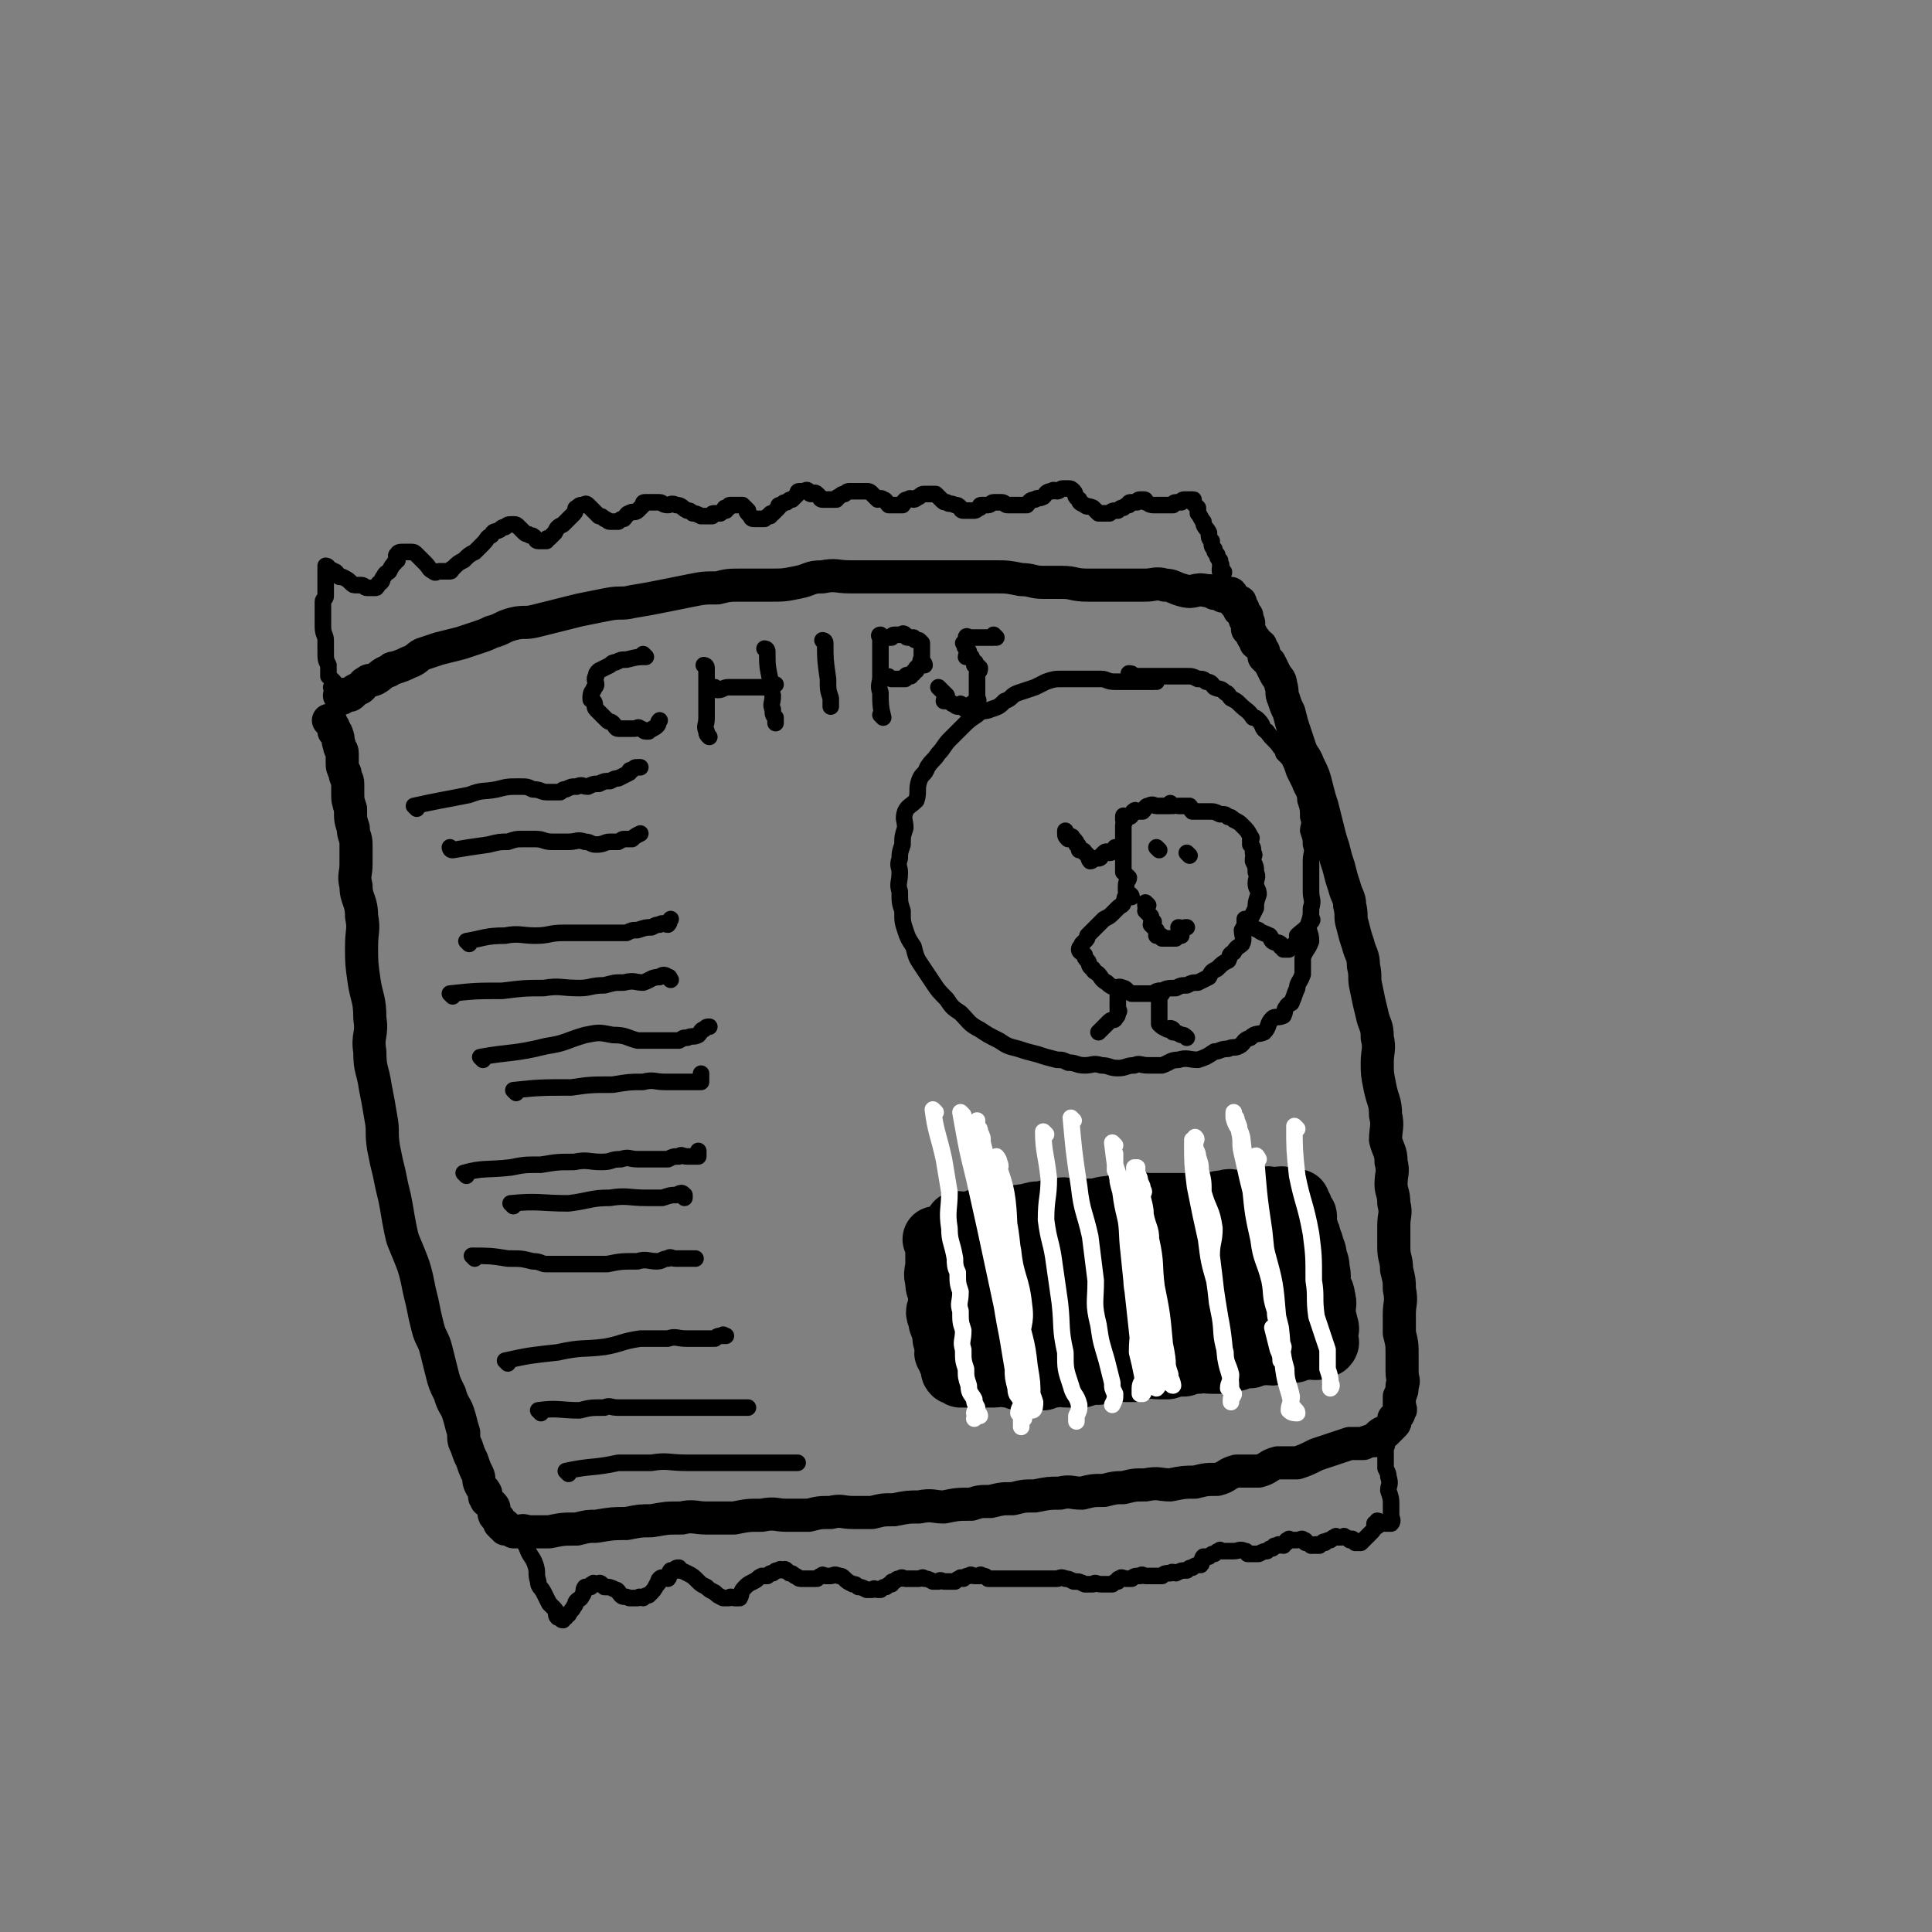 <svg viewBox='0 0 700 700' version='1.1' xmlns='http://www.w3.org/2000/svg' xmlns:xlink='http://www.w3.org/1999/xlink'><rect x="0" y="0" width="700" height="700" fill="#808080" stroke="none"/><g fill='none' stroke='rgb(0,0,0)' stroke-width='12' stroke-linecap='round' stroke-linejoin='round'><path d='M120,262c0,0 -1,-1 -1,-1 0,0 1,0 1,1 0,1 1,1 1,2 0,0 0,0 0,1 0,0 1,0 1,1 1,2 0,2 1,4 0,2 1,1 1,3 0,1 0,1 0,3 0,2 0,2 1,4 0,2 1,2 1,4 0,1 0,2 0,3 0,3 0,3 1,6 0,4 0,4 1,7 0,3 1,3 1,6 0,4 0,4 0,7 0,4 -1,4 0,8 0,5 2,5 2,11 1,5 0,5 0,11 0,6 0,6 1,13 1,6 2,6 2,13 1,6 -1,6 0,12 0,7 1,6 2,13 1,5 1,5 2,11 1,5 0,5 1,11 1,5 1,5 2,9 1,5 1,5 2,9 1,5 1,6 2,11 1,5 1,4 3,9 2,5 2,5 3,9 1,5 1,5 2,9 1,5 1,5 2,9 1,4 2,4 3,8 1,4 1,4 2,8 1,4 1,4 3,8 1,4 2,4 3,7 1,3 1,4 2,7 0,3 0,3 1,5 1,3 1,3 2,5 1,3 1,3 2,5 1,2 0,2 1,4 1,2 1,1 2,3 0,1 -1,1 0,2 0,1 1,1 2,2 1,1 1,1 1,2 0,0 0,0 0,1 0,1 0,1 1,2 0,0 1,0 1,1 0,0 0,0 0,1 0,0 0,0 1,1 0,0 1,-1 1,0 0,0 -1,0 0,1 0,0 0,-1 1,0 1,0 1,0 2,1 1,0 1,0 2,0 2,-1 2,0 4,0 4,0 4,0 7,0 5,-1 5,-1 10,-1 4,-1 4,-1 7,-1 6,-1 6,-1 11,-1 5,-1 5,-1 9,-1 6,-1 5,-1 11,-1 4,-1 5,0 9,0 5,0 5,0 10,0 5,-1 5,-1 10,-1 5,-1 5,0 9,0 4,0 4,0 8,0 4,-1 4,-1 8,-1 4,-1 4,0 8,0 4,0 4,0 7,0 4,-1 4,-1 8,-1 5,-1 5,-1 9,-1 5,-1 5,0 9,0 5,-1 5,-1 10,-1 3,-1 3,-1 7,-1 4,-1 4,-1 8,-1 4,-1 4,-1 8,-1 5,-1 5,-1 9,-1 4,-1 4,0 8,0 4,-1 4,-1 8,-1 4,-1 4,-1 7,-1 4,-1 4,-1 8,-1 5,-1 5,0 9,0 5,-1 5,-1 9,-1 4,-1 4,-1 8,-1 4,-1 3,-2 7,-3 4,0 4,0 8,0 4,-1 3,-2 7,-3 3,0 3,0 7,0 3,-1 3,-1 7,-3 3,-1 3,-1 6,-2 3,-1 3,-1 6,-2 2,0 2,0 5,0 2,-1 2,-1 4,-1 1,-1 1,-2 3,-3 0,0 1,0 1,0 1,-1 1,-1 1,-1 1,-1 1,-1 1,-1 1,-1 1,-1 1,-1 1,-1 0,-1 0,-2 1,-1 2,-1 2,-3 1,0 0,-1 0,-2 0,-1 0,-1 0,-3 1,-2 1,-2 1,-4 1,-2 0,-2 0,-5 0,-3 0,-3 0,-6 0,-4 0,-4 -1,-8 0,-3 0,-3 0,-7 0,-4 1,-4 0,-9 0,-3 0,-3 -1,-7 0,-4 -1,-4 -1,-8 0,-4 0,-4 0,-8 0,-4 1,-4 0,-8 0,-4 -1,-4 -1,-7 0,-4 1,-4 0,-8 0,-4 -1,-4 -2,-8 0,-4 1,-5 0,-9 0,-5 -1,-5 -2,-10 -1,-5 -1,-5 -1,-9 0,-4 1,-5 0,-9 0,-5 -1,-4 -2,-9 -1,-4 -1,-4 -2,-9 -1,-4 0,-4 -1,-8 0,-4 -1,-4 -2,-8 -1,-3 -1,-3 -2,-7 -1,-3 0,-3 -1,-7 0,-3 -1,-3 -2,-7 -1,-3 -1,-3 -2,-7 -1,-3 -1,-3 -2,-7 -1,-3 -1,-3 -2,-7 -1,-4 -1,-4 -2,-8 -1,-3 -1,-3 -2,-7 -1,-4 -1,-4 -3,-8 -1,-3 -2,-3 -3,-6 -1,-3 -1,-3 -2,-6 -1,-3 -1,-3 -2,-7 -1,-2 -1,-2 -2,-5 -1,-2 0,-2 -1,-5 0,-2 -1,-2 -2,-4 -1,-2 -1,-2 -2,-4 -1,-1 -1,-1 -2,-2 0,-2 0,-2 -1,-3 0,-2 -1,-1 -2,-2 0,-1 0,-1 -1,-2 -1,-2 -1,-2 -2,-3 0,-1 0,-1 0,-2 0,0 1,0 0,-1 0,0 -1,0 -1,-1 0,0 0,0 0,0 1,-1 1,-1 0,-1 0,-1 0,-1 -1,-1 0,-1 1,-1 0,-2 0,0 -1,1 -1,1 0,0 0,-1 0,-2 0,0 1,-1 0,-1 0,0 -1,1 -1,1 -1,0 0,-1 -1,-1 0,-1 1,-1 0,-1 0,-1 -1,0 -1,0 0,-1 1,-1 0,-2 0,0 0,1 -1,1 -1,0 -1,0 -2,0 -1,-1 -1,-1 -3,-1 -1,-1 -1,-1 -3,-1 -4,-1 -4,1 -8,0 -4,-1 -4,-2 -7,-2 -3,-1 -4,0 -7,0 -3,0 -3,0 -6,0 -3,0 -3,0 -7,0 -4,0 -4,0 -8,0 -5,0 -5,-1 -9,-1 -4,0 -4,0 -7,0 -4,0 -4,-1 -8,-1 -5,-1 -5,-1 -9,-1 -4,0 -4,0 -8,0 -4,0 -4,0 -8,0 -5,0 -5,0 -9,0 -5,0 -5,0 -9,0 -5,0 -5,0 -10,0 -5,0 -5,0 -9,0 -5,0 -5,-1 -10,0 -5,0 -4,1 -9,2 -5,1 -5,1 -10,1 -5,0 -5,0 -10,0 -5,0 -5,0 -9,1 -5,0 -5,0 -10,1 -5,1 -5,1 -10,2 -5,1 -5,1 -11,2 -4,1 -4,0 -9,1 -5,1 -5,1 -10,2 -4,1 -4,1 -8,2 -4,1 -4,1 -8,2 -4,1 -4,0 -8,1 -4,1 -4,2 -8,3 -2,1 -2,1 -5,2 -3,1 -3,1 -6,2 -4,1 -4,1 -8,2 -3,1 -3,1 -6,2 -2,1 -2,2 -5,3 -2,1 -2,1 -5,2 -1,0 -1,0 -2,1 -3,1 -3,2 -5,3 -2,1 -2,0 -3,1 -2,1 -1,1 -2,2 -1,1 -1,0 -2,1 -1,0 -1,1 -1,1 -1,1 -1,1 -2,1 -1,0 -1,0 -1,0 -1,0 -1,-1 -1,0 0,0 0,1 0,1 0,0 -1,-1 -1,-1 '/></g>
<g fill='none' stroke='rgb(0,0,0)' stroke-width='6' stroke-linecap='round' stroke-linejoin='round'><path d='M121,250c0,0 -1,-1 -1,-1 0,0 1,1 1,1 0,0 0,-1 0,-1 0,-1 0,-1 0,-2 -1,-1 -1,-1 -2,-2 0,-1 0,-2 0,-4 -1,-2 -1,-2 -1,-5 0,-2 0,-2 0,-4 0,-2 -1,-2 -1,-5 0,-2 0,-2 0,-5 0,-2 0,-2 0,-4 0,-1 1,-1 1,-2 0,-2 0,-2 0,-3 0,-1 0,-1 0,-2 0,-1 0,-1 0,-2 0,-1 0,-1 0,-2 0,0 0,0 0,-1 0,0 0,-1 0,-1 0,0 1,0 1,1 0,0 -1,1 0,1 1,0 1,-1 2,0 1,0 1,1 2,2 0,0 0,0 1,0 2,1 2,1 3,2 1,1 1,1 2,1 1,0 1,0 2,0 1,0 1,1 2,1 0,0 0,0 1,0 1,0 1,0 2,0 1,0 0,-1 1,-1 0,-1 1,-1 1,-1 1,-1 0,-1 1,-2 1,-2 1,-1 2,-2 1,-2 1,-2 2,-3 0,-1 1,-1 1,-1 0,-1 -1,-2 0,-2 0,-1 1,-1 2,-1 0,0 0,0 1,0 0,0 0,0 1,0 0,0 0,0 1,0 1,0 1,0 2,1 1,1 1,1 2,2 0,0 0,0 1,1 2,2 1,2 3,3 1,1 1,0 2,0 1,0 1,0 2,0 1,0 1,0 2,0 1,0 0,-1 1,-1 2,-2 2,-2 4,-3 2,-2 2,-2 4,-3 2,-2 2,-2 3,-3 2,-2 1,-2 3,-3 1,-2 1,-1 3,-2 1,-1 1,-1 2,-1 1,-1 1,-1 3,-1 1,0 1,0 2,1 1,1 1,1 2,2 1,1 1,0 2,1 1,0 1,0 2,1 0,0 0,1 1,1 0,0 0,0 1,0 0,0 0,0 1,0 0,0 0,0 1,0 0,-1 0,-1 1,-1 1,-1 1,-1 2,-2 1,-2 1,-2 3,-3 1,-1 1,-1 2,-2 1,-1 1,-1 2,-2 1,-1 0,-2 1,-2 1,-1 1,-1 2,-1 1,0 1,-1 2,0 0,0 0,0 1,1 1,1 1,1 2,2 0,0 0,0 1,1 1,0 1,0 2,1 1,0 1,1 2,1 1,0 1,0 2,0 0,0 0,0 1,0 1,-1 1,-1 2,-1 1,-1 1,-2 2,-2 1,-1 2,0 3,-1 1,-1 1,-1 2,-2 0,-1 0,-1 1,-1 1,0 1,0 2,0 1,0 1,0 2,0 0,0 0,0 1,0 1,0 1,1 3,1 1,0 1,-1 3,0 2,0 2,1 4,2 1,0 1,0 2,1 1,0 1,0 3,1 1,0 1,0 2,0 1,0 1,0 2,0 0,-1 0,-1 1,-1 1,0 1,0 2,0 1,-1 1,-1 2,-1 0,-1 -1,-1 0,-1 0,0 0,0 1,0 0,-1 0,-1 1,-1 0,0 0,0 1,0 0,0 0,0 1,0 0,0 0,0 1,0 0,0 0,0 1,0 0,0 0,0 1,1 0,0 0,0 1,1 0,0 -1,0 0,1 0,0 0,0 1,1 0,0 0,1 1,1 0,0 0,0 1,0 1,0 1,0 2,0 0,0 0,0 1,0 1,-1 1,-1 2,-1 0,-1 0,-1 1,-1 1,-1 1,-1 2,-2 0,-1 0,-1 1,-1 1,-1 1,-1 2,-1 1,-1 1,-1 2,-1 1,-1 1,-1 2,-2 0,-1 0,-1 1,-1 0,0 0,0 1,0 1,0 1,-1 2,0 0,0 0,1 1,1 1,0 1,-1 2,0 0,0 0,0 1,1 0,0 0,1 1,1 0,0 0,0 1,0 1,0 1,0 2,0 1,0 1,0 2,0 0,0 0,-1 1,-1 1,-1 1,-1 2,-1 1,-1 1,-1 2,-1 0,0 0,0 1,0 0,0 0,0 1,0 0,0 0,0 1,0 1,0 1,0 2,0 0,0 0,0 1,0 1,0 1,0 2,1 1,1 1,1 2,2 1,0 1,-1 2,0 1,0 1,1 2,2 1,0 1,0 2,0 1,0 1,0 2,0 0,0 0,0 1,0 1,-1 0,-2 2,-2 1,-1 1,0 2,0 1,0 1,-1 2,-1 1,-1 1,-1 2,-1 0,0 0,0 1,0 1,0 1,0 2,0 0,0 0,0 1,0 1,1 1,1 2,2 1,1 1,1 2,1 1,1 1,0 3,1 1,0 1,0 2,1 0,0 0,1 1,1 0,0 1,0 2,0 1,0 1,0 2,0 1,0 1,-1 2,-1 0,-1 0,-1 1,-1 1,0 1,0 2,0 1,0 1,-1 2,-1 0,0 0,0 0,0 2,0 2,0 3,0 1,0 1,1 2,1 0,0 0,0 1,0 1,0 1,0 2,0 1,0 1,0 2,0 1,0 1,0 2,0 1,-1 1,-2 3,-2 1,-1 1,0 3,-1 1,-1 1,-2 3,-2 1,-1 1,0 2,0 1,0 1,-1 2,-1 1,0 1,0 2,0 0,0 0,0 0,0 1,0 1,0 2,1 1,1 0,2 2,3 0,1 0,1 2,2 1,1 1,0 3,1 1,1 1,1 2,2 0,0 1,0 2,0 1,0 1,0 2,0 1,-1 1,-1 3,-1 1,-1 1,-1 2,-1 1,-1 1,-1 2,-1 0,-1 0,-1 1,-1 0,0 1,0 2,0 0,0 0,-1 1,-1 0,0 0,0 0,0 1,0 1,0 1,0 1,0 1,0 1,1 1,0 1,1 3,1 0,0 1,0 2,0 0,0 0,0 0,0 2,0 2,0 3,0 1,0 1,0 2,0 0,0 0,-1 1,-1 0,0 1,0 2,0 0,0 0,-1 1,-1 0,0 0,0 0,0 1,0 1,0 1,0 1,0 1,0 1,0 1,0 1,0 1,0 1,0 0,0 0,1 1,1 1,1 2,2 0,1 0,1 0,2 1,1 1,2 2,3 0,2 1,2 2,4 0,2 0,2 1,3 0,2 0,2 1,3 0,1 0,1 1,2 0,1 0,1 1,2 0,0 0,0 0,1 1,1 0,1 0,2 0,0 0,1 0,1 1,0 1,-1 1,0 1,0 0,1 0,2 '/><path d='M188,553c0,0 -1,-1 -1,-1 0,0 1,0 1,1 1,4 1,4 3,8 1,3 2,3 3,6 1,3 0,3 1,6 0,2 1,2 2,4 1,2 1,2 2,4 1,1 1,1 2,2 1,1 0,2 1,3 0,0 0,-1 1,0 0,0 0,1 1,1 0,0 0,-1 1,-1 0,-1 0,-1 1,-1 1,-2 1,-1 2,-3 1,-1 0,-1 1,-2 1,-1 1,0 2,-2 1,-1 0,-2 1,-3 0,0 1,0 2,0 0,-1 0,-1 1,-1 0,-1 0,0 1,0 1,0 1,-1 2,0 0,0 0,0 1,1 2,0 2,0 4,1 1,0 1,1 2,2 1,1 1,0 3,1 2,0 2,0 3,0 1,-1 1,0 2,0 1,-1 1,-1 2,-1 2,-2 2,-2 3,-4 1,0 0,-1 1,-2 1,-1 2,0 3,0 1,-1 0,-2 1,-3 0,0 0,0 1,0 1,-1 1,-1 2,-1 0,0 -1,0 0,1 1,0 1,0 3,1 2,1 2,1 4,3 1,1 1,1 3,2 1,1 1,1 3,2 1,1 1,1 3,2 1,0 1,0 2,0 1,-1 1,0 2,0 1,0 1,0 2,0 1,-2 0,-2 2,-4 1,-1 1,-1 3,-2 2,-1 1,-1 3,-2 1,0 1,0 2,0 1,-1 1,-1 2,-1 1,-1 1,-1 2,-1 1,-1 1,0 2,0 0,0 0,-1 1,0 0,0 0,0 1,1 1,0 1,0 2,1 1,0 1,1 2,1 1,0 1,0 3,0 0,0 0,0 1,0 1,0 1,0 2,0 1,-1 1,-1 2,-1 0,-1 0,0 1,0 0,0 0,0 1,0 0,0 0,0 1,0 1,0 1,-1 3,0 1,0 1,0 2,1 1,1 1,1 3,2 1,0 1,0 2,1 1,0 1,0 3,1 1,0 1,0 2,0 1,-1 1,0 2,0 0,0 0,0 1,0 1,-1 1,-1 2,-1 1,-1 1,-1 2,-1 0,-1 0,-1 1,-1 1,-1 1,-1 2,-1 1,-1 1,0 2,0 1,0 1,0 2,0 0,0 0,0 1,0 1,0 1,0 2,0 1,0 1,-1 2,0 1,0 1,0 3,1 1,0 1,0 2,0 1,-1 1,0 2,0 1,0 1,0 2,0 1,0 1,0 2,0 1,-1 1,-1 2,-1 0,-1 0,0 1,0 1,-1 1,-1 2,-1 1,-1 1,0 2,0 1,0 1,0 2,0 0,0 0,-1 1,0 1,0 1,0 2,1 1,0 1,0 3,0 1,0 1,0 2,0 1,0 1,0 2,0 0,0 0,0 1,0 1,0 1,0 2,0 1,0 1,0 2,0 1,0 1,0 2,0 1,0 1,0 3,0 1,0 1,0 2,0 1,0 1,0 3,0 1,0 1,0 3,0 1,0 1,-1 3,0 1,0 1,0 3,1 2,0 2,0 4,1 1,0 1,0 3,0 1,-1 1,0 3,0 1,0 1,0 2,0 1,0 1,0 2,0 1,-1 1,-1 2,-1 0,-1 0,-1 1,-1 0,-1 1,0 2,0 1,0 1,0 2,0 1,-1 1,-1 3,-1 1,-1 1,0 2,0 1,0 1,0 3,0 1,0 1,0 3,0 1,-1 1,-1 3,-1 1,-1 1,0 2,0 2,-1 2,-1 4,-1 1,-1 1,-1 2,-1 1,-1 2,-1 3,-1 1,-1 0,-2 1,-3 0,0 1,0 2,0 1,-1 1,-1 2,-1 1,-1 1,-1 2,-1 0,-1 0,0 0,0 1,0 1,0 3,0 0,0 0,0 0,0 1,0 1,0 2,0 2,0 2,-1 4,0 1,0 0,0 1,1 1,0 1,0 2,0 1,0 2,0 2,0 2,-1 2,-1 3,-1 1,-1 1,-1 2,-1 1,-1 0,-1 2,-1 0,-1 1,0 2,0 0,-1 0,-1 1,-1 0,-1 0,-1 1,-1 0,-1 0,0 0,0 1,0 1,0 3,0 0,0 0,0 0,0 1,0 2,-1 2,0 1,0 1,0 1,1 1,0 1,0 2,1 1,0 1,0 1,0 1,-1 1,0 1,0 1,0 1,0 1,0 1,-1 1,-1 1,-1 1,-1 1,0 1,0 1,-1 1,-1 2,-1 1,-1 1,-1 2,-1 0,-1 0,0 0,0 1,0 1,0 1,0 1,0 1,0 1,0 1,0 1,-1 1,0 1,0 1,0 2,1 1,0 1,-1 1,0 1,0 1,0 1,1 1,0 1,0 1,0 1,0 1,0 1,0 1,-1 1,-1 1,-1 1,-1 1,-1 1,-1 1,-1 1,-1 1,-1 1,-1 1,-1 1,-1 1,-1 1,-2 1,-3 1,0 1,1 1,1 1,-1 0,-2 0,-2 0,0 1,0 1,1 1,0 1,0 1,0 1,0 1,0 1,0 0,0 0,0 0,0 1,0 1,0 1,0 1,0 1,0 1,0 1,-1 0,-2 0,-3 0,0 0,0 0,-1 0,-1 0,-1 0,-3 0,-2 0,-2 -1,-5 0,-2 1,-2 0,-5 0,-1 0,-1 -1,-3 0,-2 0,-2 0,-4 0,-1 0,-1 0,-3 0,-1 1,-1 0,-2 0,-1 0,-1 -1,-2 0,-1 1,-1 0,-2 0,0 0,0 -1,-1 '/></g>
<g fill='none' stroke='rgb(0,0,0)' stroke-width='24' stroke-linecap='round' stroke-linejoin='round'><path d='M340,450c0,0 -1,-1 -1,-1 0,0 0,0 1,1 0,4 0,4 0,8 0,3 -1,3 0,6 0,2 0,2 1,4 0,3 0,3 0,6 -1,1 -1,2 0,3 0,2 0,2 1,4 0,1 1,1 1,2 0,1 -1,1 0,3 0,1 0,1 1,2 0,1 0,1 0,2 -1,0 -1,0 0,1 0,1 0,1 1,2 0,0 0,0 1,1 0,0 0,0 0,1 0,0 0,0 0,1 0,0 -1,0 0,1 0,0 0,0 1,0 0,0 0,-1 1,0 0,0 -1,0 0,1 0,0 1,0 2,0 0,0 0,0 1,0 2,0 2,0 5,0 2,0 2,0 4,0 2,0 2,-1 5,0 2,0 2,0 4,1 2,0 2,0 4,0 2,0 2,0 5,0 2,-1 2,-1 4,-1 2,-1 2,0 5,0 2,0 2,0 5,0 3,-1 3,-1 6,-1 2,-1 2,-1 5,-1 2,-1 2,0 5,0 1,0 1,0 3,0 2,-1 2,-1 4,-1 2,-1 2,0 5,0 1,0 1,0 3,0 3,-1 3,-1 6,-1 2,-1 2,-1 5,-1 2,-1 2,0 5,0 2,0 2,0 4,0 2,-1 2,-1 5,-1 2,-1 2,-1 5,-1 2,-1 2,-1 4,-1 2,-1 2,0 4,0 1,-1 1,-1 3,-1 2,-1 2,0 4,0 1,0 1,0 1,0 2,-1 2,-1 4,-1 1,-1 1,0 3,0 1,0 1,0 1,0 2,-1 1,-1 2,-1 1,-1 1,0 1,0 1,-1 0,-1 0,-1 0,-1 0,-1 0,-3 0,-1 1,-1 0,-3 0,-2 -1,-2 -1,-4 0,-3 1,-3 0,-6 0,-2 -1,-2 -2,-5 0,-2 1,-2 0,-5 0,-2 0,-2 -1,-4 0,-2 0,-2 -1,-4 0,-1 0,-1 -1,-3 0,-1 0,-1 -1,-3 0,-1 0,-1 -1,-3 0,0 0,0 0,-1 0,-1 1,-1 0,-2 0,0 0,0 -1,0 0,-1 0,-1 0,-2 0,0 0,0 0,0 0,-1 -1,-1 -1,-2 0,0 0,0 0,0 0,-1 0,0 -1,0 -1,0 -1,0 -2,0 -1,-1 -1,-1 -2,-1 -1,-1 -1,0 -3,0 -2,0 -2,-1 -4,0 -3,0 -2,1 -5,1 -2,0 -2,0 -5,0 -2,0 -2,-1 -4,0 -2,0 -2,0 -5,1 -2,0 -2,0 -4,0 -3,0 -3,0 -6,0 -3,0 -3,0 -6,0 -3,0 -3,0 -6,0 -4,0 -4,-1 -8,0 -3,0 -3,0 -6,1 -4,0 -4,1 -8,1 -3,0 -3,0 -5,0 -4,0 -4,-1 -7,0 -3,0 -2,0 -5,1 -3,0 -3,0 -6,1 -2,0 -2,0 -5,1 -1,0 -1,1 -3,1 -2,0 -2,0 -4,0 -2,0 -2,0 -4,0 -1,0 -1,-1 -2,0 -1,0 -1,0 -3,1 -1,0 -1,0 -2,0 0,0 0,0 -1,0 0,0 0,0 0,0 -1,0 -1,-1 -1,0 -1,1 0,1 0,3 0,1 -1,2 0,3 0,5 1,5 2,11 0,3 -1,3 0,6 0,2 0,2 1,4 0,1 -1,2 0,3 0,1 0,1 1,2 1,1 0,1 2,2 1,1 1,1 3,1 2,-1 2,-2 4,-3 3,-1 3,-1 6,-3 3,-2 3,-2 5,-5 2,-3 2,-3 4,-6 1,-2 1,-2 3,-5 1,-1 1,-1 2,-3 0,0 -1,-2 -1,-2 0,1 1,2 0,3 0,2 -1,2 -2,4 0,2 0,3 1,5 0,4 1,4 2,9 1,2 0,3 2,5 1,2 1,3 4,4 2,1 3,0 5,0 3,-1 4,-1 6,-4 4,-3 3,-3 6,-7 2,-3 3,-3 5,-7 1,-3 1,-3 2,-6 0,-2 0,-3 -2,-4 -1,-1 -2,0 -5,1 -1,0 -2,0 -3,1 -4,3 -4,3 -8,6 -4,3 -4,3 -7,6 -2,3 -2,3 -3,6 0,2 -1,3 -1,5 1,2 1,2 2,4 0,1 1,1 2,1 1,0 1,0 2,-1 2,-3 2,-4 3,-7 1,-3 1,-3 2,-7 0,-3 1,-4 1,-7 -1,-3 -1,-2 -3,-5 -1,-1 0,-2 -2,-3 -2,-1 -3,-1 -6,-1 -2,-1 -3,-2 -5,-1 -4,1 -4,2 -8,4 -2,1 -3,0 -5,2 -2,2 -1,2 -2,5 0,1 0,2 0,3 0,1 0,2 0,3 1,1 2,1 4,2 2,0 2,1 4,1 4,0 4,0 8,0 4,-1 4,-1 7,-3 2,-1 2,-2 3,-4 1,-2 2,-2 2,-4 -1,-1 -2,-1 -3,-2 -1,-1 -1,-2 -3,-3 -2,-1 -2,0 -5,0 -2,-1 -2,-1 -4,0 -4,2 -4,3 -7,6 -2,2 -2,2 -4,5 -1,2 -1,3 -1,5 1,2 1,2 2,3 3,3 3,4 7,5 6,2 6,2 11,2 8,0 8,-1 15,-3 10,-1 10,-1 20,-3 8,-1 8,-1 17,-3 5,-1 6,0 11,-1 5,-1 5,-1 9,-3 3,-1 2,-1 5,-3 0,0 1,1 0,1 0,-1 0,-2 -1,-2 -1,0 -1,1 -2,1 -2,0 -2,0 -4,0 -5,0 -5,0 -11,0 -4,0 -4,-1 -8,0 -5,0 -5,0 -9,1 -3,0 -3,0 -5,0 -2,0 -2,0 -4,0 -1,0 -1,0 -2,0 -1,0 -2,0 -2,0 0,0 1,0 3,0 1,0 1,0 2,0 2,-1 2,-1 4,-3 2,-1 2,-1 5,-3 2,-1 2,-1 4,-3 1,0 1,0 3,0 0,-1 1,-1 1,-1 -1,-1 -1,-2 -2,-2 -1,0 -1,0 -2,1 -4,1 -4,0 -8,2 -4,1 -4,2 -7,3 -3,1 -3,1 -6,2 -2,1 -2,0 -4,2 -1,0 -1,1 -1,2 0,0 1,0 2,0 '/><path d='M442,457c0,0 -1,-1 -1,-1 0,0 0,1 0,1 1,-1 0,-1 0,-1 0,-1 0,-1 0,-2 0,0 0,0 0,-1 0,0 0,0 0,-1 0,0 0,0 0,0 1,-2 2,-1 3,-3 0,0 0,-1 1,-2 0,0 0,0 1,0 0,-1 1,-1 2,-1 0,-1 0,-1 0,-1 1,-1 1,-1 2,-1 '/><path d='M465,451c0,0 -1,-1 -1,-1 0,0 0,0 0,1 0,1 -1,1 -2,2 '/></g>
<g fill='none' stroke='rgb(255,255,255)' stroke-width='6' stroke-linecap='round' stroke-linejoin='round'><path d='M339,403c0,0 -1,-1 -1,-1 1,8 2,9 4,18 1,6 1,6 2,12 0,6 -1,7 0,13 0,5 1,5 2,11 0,2 0,3 1,5 0,4 0,4 1,7 0,4 -1,4 0,7 0,4 0,4 1,7 0,4 -1,4 0,7 0,4 0,4 1,7 0,3 0,3 1,6 0,3 1,3 2,5 0,1 0,1 1,3 0,1 -1,1 -1,2 1,0 2,0 2,1 0,0 -1,0 -2,1 '/><path d='M349,404c0,0 -1,-1 -1,-1 2,11 2,12 5,24 2,9 2,9 4,18 3,14 3,14 6,28 1,6 1,6 2,11 1,6 1,6 2,12 0,3 0,3 1,7 0,3 1,2 2,5 0,2 -1,2 -1,4 1,1 1,1 2,2 0,0 -1,0 -1,1 0,1 0,2 0,2 0,0 0,-1 0,-2 0,-4 0,-4 0,-8 0,-7 1,-7 0,-14 0,-10 0,-10 -2,-20 -1,-10 -1,-10 -3,-20 -1,-9 -1,-9 -3,-18 -1,-7 -2,-6 -4,-13 -1,-4 -1,-4 -2,-8 0,-2 0,-2 -1,-4 0,-1 0,-1 -1,-2 0,-1 0,-2 0,-2 0,1 0,3 0,5 1,6 2,6 3,12 1,9 1,10 3,19 1,9 2,8 4,17 2,9 2,9 4,17 1,8 0,8 2,16 1,5 1,5 3,11 1,2 1,2 2,5 0,1 0,3 -1,3 0,0 0,-1 0,-3 0,-1 1,-1 0,-2 0,-5 0,-5 -1,-11 -1,-10 -2,-10 -4,-20 -1,-10 0,-10 -2,-21 -1,-9 -1,-9 -3,-18 0,-4 -1,-4 -2,-8 0,-2 0,-2 0,-4 0,-1 1,-1 0,-3 0,-1 -1,-2 -1,-2 1,6 3,8 4,16 1,9 0,9 2,18 1,10 3,10 4,20 1,7 -1,7 -1,15 1,4 1,4 2,8 0,3 0,3 1,5 0,0 0,1 -1,1 0,-2 0,-3 -1,-5 '/><path d='M379,411c0,0 -1,-1 -1,-1 0,7 1,8 2,17 0,7 -1,7 -1,15 1,8 2,8 3,16 1,7 1,7 2,14 1,9 0,9 2,18 0,6 0,6 2,12 1,4 2,3 3,7 0,2 0,2 -1,4 0,1 0,1 0,2 '/><path d='M389,406c0,0 -1,-1 -1,-1 1,11 1,12 3,25 1,9 2,9 4,18 1,8 1,8 2,16 0,8 -1,8 1,16 1,7 1,6 3,13 1,4 1,4 2,8 0,2 0,2 1,4 0,2 0,2 -1,4 '/><path d='M404,415c0,0 -1,-1 -1,-1 1,8 1,9 3,18 1,8 2,8 3,17 1,7 0,7 1,14 0,7 2,7 3,14 0,6 -1,6 -1,13 1,4 1,4 2,9 0,2 -1,2 -1,4 0,1 0,1 0,2 1,0 1,0 1,0 1,-1 0,-2 0,-3 0,-5 0,-5 -1,-10 -1,-10 -1,-10 -2,-19 -1,-9 -1,-9 -2,-19 -1,-8 0,-8 -2,-17 0,-4 -1,-4 -2,-9 0,-2 0,-2 -1,-4 0,-1 0,-1 0,-3 0,-1 0,-1 0,-2 0,0 0,-1 0,-1 0,1 0,2 0,4 2,6 2,6 4,12 1,8 1,8 3,16 1,8 2,8 4,16 1,7 0,7 1,14 0,5 1,5 2,11 0,3 0,3 1,6 0,2 0,2 1,4 0,1 -1,2 -1,2 0,0 0,-1 0,-2 0,-3 0,-3 0,-6 0,-6 1,-6 0,-12 0,-9 0,-9 -1,-18 0,-7 -1,-7 -2,-14 0,-5 0,-5 -1,-9 0,-4 0,-4 -1,-8 0,-2 -1,-2 -2,-5 0,-2 1,-2 0,-4 0,-1 0,-1 -1,-2 0,0 0,1 0,2 0,0 0,0 0,1 1,3 1,3 2,6 0,7 0,7 1,14 0,5 0,6 1,11 0,6 1,6 2,12 1,6 1,6 3,13 1,5 1,5 3,11 0,2 0,2 1,5 0,2 0,4 1,4 0,0 0,-1 -1,-3 0,-1 0,-1 -1,-3 0,-4 0,-4 -1,-9 -1,-11 -1,-11 -3,-21 -1,-8 0,-8 -2,-17 0,-4 -1,-4 -2,-9 0,-2 0,-2 -1,-4 0,-1 0,-1 0,-3 0,-1 1,-1 0,-2 0,-1 0,-1 -1,-3 0,-1 0,-1 -1,-3 0,-1 0,-1 0,-2 '/><path d='M433,415c0,0 -1,-1 -1,-1 0,7 0,8 1,16 2,10 2,10 4,19 1,8 1,8 3,15 1,7 1,7 2,13 1,6 0,6 2,13 0,4 1,4 2,8 0,3 -1,3 -1,5 1,1 1,1 2,2 0,1 -1,1 -1,2 0,0 0,1 0,1 0,-2 1,-3 0,-5 0,-6 -1,-5 -2,-11 -1,-10 -1,-10 -3,-20 -1,-9 -1,-9 -2,-17 0,-5 1,-5 1,-10 -1,-7 -2,-6 -4,-13 0,-4 0,-4 -1,-8 0,-2 0,-2 -1,-5 0,-1 0,-1 -1,-3 0,-1 0,-1 0,-2 0,-1 1,-1 0,-2 0,0 0,1 -1,1 '/><path d='M456,420c0,0 -1,-2 -1,-1 1,12 1,14 3,27 1,10 1,10 3,20 1,7 1,7 3,15 1,8 0,8 2,15 0,5 1,5 2,10 0,2 -1,3 -1,5 1,1 2,1 3,1 0,-1 -1,-1 -2,-3 -1,-6 -2,-6 -3,-13 -1,-9 0,-9 -2,-19 -1,-12 -1,-12 -4,-23 -2,-10 -3,-10 -5,-19 -2,-8 -2,-8 -4,-17 -1,-4 0,-4 -1,-8 0,-2 0,-2 -1,-4 0,-1 0,-1 -1,-2 0,0 0,-1 0,-1 0,0 0,1 0,2 1,4 2,3 3,7 1,9 1,9 3,18 1,10 1,10 3,19 1,8 2,7 4,15 1,5 0,5 2,11 0,4 1,3 2,7 0,3 0,3 1,6 0,1 -1,2 -1,3 0,1 1,2 0,2 0,-1 0,-2 -1,-4 -1,-4 -1,-4 -2,-8 '/><path d='M470,409c0,0 -1,-1 -1,-1 0,8 0,9 1,18 2,10 3,10 5,21 1,8 1,8 1,17 1,6 0,6 1,13 2,6 2,6 4,12 0,3 0,4 0,7 1,3 1,3 1,5 1,1 0,2 0,2 0,0 0,-1 0,-1 '/></g>
<g fill='none' stroke='rgb(0,0,0)' stroke-width='6' stroke-linecap='round' stroke-linejoin='round'><path d='M151,293c0,0 -1,-1 -1,-1 9,-2 10,-2 20,-4 5,-2 5,-1 10,-2 4,-1 4,-1 8,-1 3,0 3,0 5,1 3,0 3,1 5,1 2,0 2,0 3,0 1,0 1,0 2,0 1,-1 1,-1 2,-1 2,-1 2,-1 4,-1 2,-1 2,0 4,0 2,-1 2,-1 4,-1 2,-1 2,-1 4,-1 2,-1 2,-1 3,-1 2,-1 2,-1 4,-2 0,-1 0,-1 1,-1 1,-1 1,-1 2,-1 0,0 0,0 1,0 '/><path d='M164,308c0,0 -1,-1 -1,-1 0,0 0,1 1,1 6,-1 6,-1 13,-2 4,-1 4,-1 7,-1 3,-1 3,-1 5,-1 3,0 3,0 5,0 3,0 3,1 6,1 3,0 3,0 6,0 3,0 3,-1 6,0 2,0 2,1 4,1 3,0 3,-1 5,-1 2,0 2,0 3,0 2,-1 1,-1 3,-1 1,0 1,0 2,0 1,-1 1,-1 3,-2 '/><path d='M170,342c0,0 -1,-1 -1,-1 6,-1 7,-2 14,-2 5,-1 6,0 11,0 5,0 5,-1 10,-1 2,0 2,0 5,0 4,0 4,0 7,0 3,0 3,0 5,0 3,0 3,0 6,0 2,-1 2,-1 4,-1 3,-1 3,-1 5,-1 2,-1 2,-1 3,-1 1,-1 2,0 3,0 1,-1 0,-1 1,-2 '/><path d='M175,384c0,0 -1,-1 -1,-1 11,-2 12,-1 24,-4 7,-1 7,-2 14,-4 5,-1 5,-1 10,0 5,0 5,1 9,2 3,0 3,0 6,0 2,0 2,0 4,0 3,0 3,0 5,0 2,-1 1,-1 3,-1 2,-1 2,0 4,-1 1,-1 1,-2 2,-2 1,-1 1,-1 2,-1 '/><path d='M169,426c0,0 -1,-1 -1,-1 7,-2 8,-1 17,-2 5,-1 5,-1 11,-1 6,-1 6,-1 12,-1 5,-1 5,0 10,0 4,0 3,-1 7,-1 3,-1 3,0 6,0 3,0 3,0 6,0 3,0 3,0 5,0 2,-1 2,-1 4,-1 1,-1 1,0 3,0 1,0 1,0 3,0 0,0 1,0 1,0 0,-1 0,-1 0,-2 '/><path d='M164,361c0,0 -1,-1 -1,-1 9,-1 10,-1 19,-1 8,-1 8,-1 15,-1 6,-1 6,0 13,0 4,0 4,-1 9,-1 4,-1 3,-1 7,-1 4,-1 4,0 7,0 3,-1 3,-2 6,-2 1,-1 2,-1 3,0 1,0 0,0 1,1 '/><path d='M172,456c0,0 -1,-1 -1,-1 6,0 7,0 13,1 5,0 5,0 9,1 3,0 3,1 5,1 2,0 2,0 3,0 1,0 1,0 2,0 0,0 0,0 1,0 8,0 8,0 16,0 5,-1 5,-1 11,-1 3,-1 4,0 7,0 2,0 2,-1 4,-1 1,-1 1,0 3,0 1,0 1,0 3,0 1,0 1,0 2,0 1,0 1,0 2,0 '/><path d='M419,247c0,0 -1,-1 -1,-1 0,0 1,1 0,1 -1,0 -2,0 -4,0 -2,0 -2,0 -4,0 -3,0 -3,0 -6,0 -3,0 -3,-1 -5,-1 -1,0 -1,0 -3,0 -2,0 -2,0 -5,0 -2,0 -2,0 -4,0 -1,0 -1,0 -2,0 -3,0 -3,0 -6,1 -2,1 -2,1 -4,2 -3,1 -3,1 -6,2 -3,1 -2,2 -5,3 -2,2 -2,2 -5,3 -2,1 -3,0 -5,2 -3,2 -3,2 -6,5 -2,2 -2,2 -4,4 -2,2 -2,3 -4,5 -2,3 -2,2 -4,5 -1,3 -2,2 -3,5 -1,3 0,4 -1,7 -2,2 -3,2 -4,4 -1,3 0,3 0,6 -1,3 -1,3 -1,6 -1,3 -1,3 -1,5 -1,3 0,3 0,5 0,4 -1,4 0,7 0,4 0,4 1,7 0,4 0,4 1,7 1,3 1,3 3,6 1,4 1,4 3,7 2,3 2,3 4,6 2,3 2,3 5,6 2,3 2,3 5,5 3,3 3,4 7,6 3,2 3,2 7,4 3,2 3,2 7,3 3,1 3,1 7,2 3,1 3,1 7,2 2,0 2,0 4,1 3,0 3,1 6,1 3,0 3,-1 6,0 3,0 3,1 6,1 3,0 3,-1 6,-1 2,-1 2,0 5,0 2,0 3,0 5,0 3,-1 3,-2 6,-2 3,-1 4,0 7,0 3,-1 3,-1 6,-3 2,0 2,-1 5,-1 2,-1 2,0 4,-1 2,-1 1,-2 4,-3 2,-2 3,-1 5,-2 2,-2 1,-3 3,-5 1,-1 2,0 4,-1 1,-2 0,-2 1,-3 1,-2 2,-1 2,-2 1,-2 1,-3 2,-5 0,-2 1,-2 2,-5 0,-3 0,-3 0,-6 1,-3 2,-3 3,-6 0,-3 -1,-3 -1,-6 1,-3 1,-3 1,-6 1,-3 0,-3 0,-6 0,-2 0,-2 0,-5 0,-3 0,-3 0,-6 0,-3 1,-3 0,-6 0,-2 0,-2 -1,-5 0,-2 1,-2 0,-5 0,-3 0,-3 -1,-6 0,-3 -1,-3 -2,-6 -1,-2 -1,-2 -2,-4 -1,-3 -1,-3 -2,-5 -1,-1 -1,-1 -2,-2 0,-1 0,-2 -1,-2 -2,-3 -3,-3 -5,-6 -2,-1 -1,-2 -3,-4 -1,-1 -1,-1 -2,-1 -2,-3 -2,-2 -5,-5 -1,-1 -1,-1 -3,-2 -1,-1 -1,-2 -2,-2 -2,-2 -2,-1 -4,-2 -1,-1 -1,-2 -3,-2 -1,-1 -1,-1 -3,-1 -2,-1 -2,-1 -4,-1 -1,0 -1,0 -2,0 -1,0 -1,0 -3,0 -1,0 -1,0 -3,0 -1,0 -1,0 -3,0 -1,0 -1,0 -2,0 -1,0 -1,0 -2,0 0,0 0,0 -1,0 -1,0 -1,0 -2,0 0,0 0,0 -1,0 -1,-1 -1,-1 -2,-1 '/><path d='M425,292c0,0 -1,-1 -1,-1 0,0 1,1 0,1 0,0 0,0 -1,0 0,0 0,0 -1,0 0,0 0,0 -1,0 0,0 0,0 -1,0 0,0 0,0 -1,0 -1,0 -1,-1 -3,0 -1,0 -1,1 -2,2 -1,0 -1,0 -2,0 0,0 -1,-1 -1,0 -1,0 0,0 -1,1 0,0 0,1 -1,1 0,0 0,0 -1,0 -1,0 -1,-1 -1,0 0,0 0,0 0,1 1,1 0,1 0,2 0,1 0,1 0,2 0,3 0,3 0,6 0,2 0,2 0,4 0,3 0,3 0,5 1,1 1,1 2,2 0,1 -1,1 -1,3 0,1 0,1 0,2 1,1 2,1 2,2 -1,0 -2,-1 -2,0 -1,0 0,1 -1,2 0,1 -1,1 -2,2 -1,1 -1,1 -2,2 -1,1 -1,1 -3,2 -1,1 -1,1 -2,2 -1,1 -1,1 -2,2 -1,1 -1,1 -2,2 0,1 0,1 -1,2 0,0 0,0 -1,1 0,1 -1,1 -1,2 0,1 1,1 2,2 0,1 0,1 1,2 1,1 0,2 2,3 0,1 1,1 2,2 1,1 1,2 3,3 1,1 1,1 3,2 1,0 1,-1 3,0 1,0 1,1 3,2 1,0 1,0 3,0 1,0 1,0 2,0 1,0 1,0 3,0 1,-1 1,-1 3,-1 2,-1 2,-1 5,-1 2,-1 2,-1 4,-1 2,-1 2,-1 4,-1 2,-1 2,-1 4,-2 1,-2 1,-2 3,-3 2,-2 2,-2 4,-3 1,-2 0,-2 2,-3 1,-2 2,-2 3,-3 1,-2 0,-3 0,-5 1,-2 2,-2 3,-4 1,-2 1,-2 2,-4 0,-2 0,-2 1,-5 0,-2 -1,-2 -1,-4 0,-2 1,-2 0,-4 0,-2 0,-2 -1,-4 0,-1 0,-1 0,-1 0,-1 1,-1 0,-2 0,-2 0,-2 -1,-3 0,-1 0,-1 0,-2 0,0 1,0 0,-1 -1,-2 -1,-2 -3,-4 -1,-1 -1,-1 -3,-2 -1,-1 -1,-1 -2,-1 -1,-1 -1,-1 -3,-1 -2,-1 -2,-1 -4,-1 -1,0 -1,0 -3,0 0,0 0,0 -1,0 -1,0 -1,0 -2,0 -1,-1 0,-1 -1,-2 -2,0 -2,0 -4,0 '/><path d='M420,308c0,0 -1,-1 -1,-1 '/><path d='M431,310c0,0 -1,-1 -1,-1 '/><path d='M406,360c0,0 -1,-1 -1,-1 0,0 0,0 0,1 1,0 0,0 0,1 0,1 0,1 0,2 0,1 0,1 0,2 0,0 0,0 0,1 0,0 1,0 0,1 0,1 0,1 -1,2 0,1 -1,0 -2,1 0,0 0,0 -1,1 0,0 0,0 -1,1 0,0 0,0 -1,1 0,0 0,0 -1,1 '/><path d='M421,360c0,0 -1,-1 -1,-1 0,0 0,0 0,1 1,1 0,1 0,2 0,1 0,1 0,2 0,1 0,1 0,2 0,0 0,0 0,1 0,0 0,0 0,1 0,0 0,0 0,1 0,0 0,0 0,1 0,0 0,0 0,1 1,1 1,1 3,2 0,0 1,-1 2,0 0,0 0,0 0,1 1,0 1,0 3,1 1,0 1,0 2,1 '/><path d='M416,328c0,0 -1,-1 -1,-1 0,0 0,0 0,1 1,1 0,1 0,2 1,1 1,1 2,2 0,1 0,1 1,2 0,0 -1,0 -1,1 1,1 1,1 2,2 0,0 0,0 0,1 1,0 0,1 0,1 1,0 1,-1 1,0 1,0 1,0 1,1 1,0 1,0 1,0 1,0 1,0 1,0 1,0 1,0 1,0 1,0 1,0 1,0 1,0 1,0 1,0 1,-1 1,-1 2,-1 0,-1 -1,-2 -1,-3 1,0 1,1 1,1 1,-1 1,-1 2,-1 '/><path d='M405,308c0,0 -1,-1 -1,-1 0,0 1,1 0,1 0,0 -1,1 -2,1 -1,0 -1,-1 -2,0 0,0 0,0 -1,1 0,0 0,1 -1,1 0,0 0,0 -1,0 0,0 0,0 -1,0 0,0 0,1 -1,1 -1,-1 0,-2 -2,-3 0,-1 -1,-1 -2,-1 0,-1 0,-2 -1,-2 0,-1 0,-1 -1,-2 -1,0 0,-1 -1,-1 0,0 -1,1 -1,1 -1,-1 -1,-1 -1,-2 0,0 0,0 0,-1 '/><path d='M452,334c0,0 -1,-1 -1,-1 0,0 0,0 0,1 2,1 2,2 5,3 1,1 2,1 4,2 1,1 0,1 1,2 1,1 2,0 3,1 0,0 0,0 0,1 1,0 1,0 1,1 1,0 1,0 1,0 1,0 1,0 1,0 1,-1 1,-1 2,-1 0,-1 0,-1 0,-1 1,-1 1,-1 1,-1 1,-1 0,-1 0,-2 2,-2 3,-2 5,-5 1,-1 0,-1 0,-2 '/><path d='M234,238c0,0 -1,-1 -1,-1 0,0 1,1 1,1 -3,0 -3,0 -7,1 -2,0 -2,0 -4,1 -1,0 -1,0 -2,1 -2,1 -2,1 -4,2 -1,1 -1,1 -1,2 -1,1 0,2 0,3 0,1 -1,1 -1,2 -1,1 -1,2 -1,3 0,1 0,0 1,1 1,1 0,2 1,3 1,1 1,1 2,2 1,1 1,1 2,2 1,1 1,0 2,1 1,1 1,2 2,2 2,0 2,0 4,0 1,0 1,0 2,0 1,0 1,-1 2,0 1,0 1,1 2,1 0,0 0,0 1,0 1,-1 2,-1 3,-2 1,-1 0,-1 1,-2 '/><path d='M256,242c0,0 -1,-1 -1,-1 0,0 1,0 1,1 0,5 0,5 0,10 0,4 0,4 0,8 0,3 -1,3 0,5 0,1 0,1 1,2 '/><path d='M260,250c0,0 -1,-1 -1,-1 0,0 0,1 1,1 2,0 2,-1 4,-1 2,0 2,0 5,0 2,0 2,0 4,0 2,0 2,0 3,0 1,0 1,0 2,0 0,0 0,-1 1,-1 1,-1 1,0 2,0 '/><path d='M278,236c0,0 -1,-1 -1,-1 0,0 1,0 1,1 0,5 0,5 1,10 0,3 0,3 1,6 0,3 -1,3 0,5 0,2 0,2 1,3 0,1 0,1 0,2 '/><path d='M299,233c0,0 -1,-1 -1,-1 0,0 1,0 1,1 0,6 0,6 1,13 0,4 0,4 1,7 0,2 0,2 0,3 '/><path d='M320,260c0,0 -1,-1 -1,-1 0,0 1,1 1,1 -1,-4 -1,-5 -1,-9 -1,-3 0,-3 0,-6 0,-3 0,-3 0,-6 0,-1 0,-1 0,-1 0,-2 0,-2 0,-3 0,-1 0,-1 0,-2 0,-1 0,-1 0,-2 0,0 -1,-1 0,-1 0,0 0,1 1,1 0,0 0,0 1,0 1,0 1,0 2,0 0,0 0,-1 1,-1 0,0 0,0 1,0 0,0 0,0 1,0 1,0 1,-1 2,0 0,0 0,1 1,1 0,0 0,0 1,0 0,0 0,0 1,0 0,0 0,1 1,1 0,0 0,0 1,0 0,0 0,0 1,1 0,0 0,0 0,1 0,1 0,1 0,2 0,0 0,0 0,1 0,0 0,0 0,1 0,0 0,0 0,1 0,0 -1,0 0,1 0,0 1,0 1,1 -1,0 -2,0 -3,1 0,0 0,0 0,1 -1,0 -1,0 -1,1 -1,0 -1,1 -1,1 -1,0 -1,-1 -2,0 0,0 0,1 0,1 -1,0 -2,0 -3,0 -1,0 -1,0 -2,0 -1,-1 -1,-1 -2,-1 '/><path d='M361,231c0,0 -1,-1 -1,-1 0,0 1,1 0,1 0,0 -1,0 -2,0 0,0 0,0 -1,0 -1,0 -1,0 -2,0 0,0 0,0 -1,0 -1,0 -1,0 -2,0 0,0 0,0 -1,0 0,0 -1,-1 -1,0 0,0 1,1 0,2 0,0 -1,0 -1,0 0,0 0,0 1,1 0,0 -1,0 0,1 0,0 0,0 1,1 0,1 -1,1 -1,2 1,0 1,-1 2,0 0,0 0,1 1,2 0,0 0,0 0,0 1,0 0,0 0,1 1,0 1,0 2,1 0,1 0,1 -1,2 0,1 0,1 0,2 0,0 0,0 0,1 0,1 0,1 0,2 0,0 0,0 0,1 0,1 0,1 0,2 0,0 0,0 0,1 0,0 1,1 0,1 0,1 -1,0 -2,1 0,0 0,1 -1,1 0,0 0,-1 -1,0 0,0 0,1 0,1 -1,0 -1,-1 -2,-2 0,0 -1,1 -1,1 -1,0 -1,-1 -2,-1 -1,-1 -1,-1 -2,-1 0,0 -1,0 -1,0 0,-1 1,-1 1,-2 -1,-1 -1,-1 -2,-2 0,0 0,0 -1,-1 '/><path d='M184,494c0,0 -1,-1 -1,-1 9,-2 10,-2 19,-3 9,-2 9,-1 17,-2 6,-1 6,-2 13,-3 5,0 5,0 10,0 3,-1 3,0 7,0 4,0 4,0 7,0 2,0 2,0 3,0 1,-1 1,-1 3,-1 0,-1 0,0 1,0 '/><path d='M187,396c0,0 -1,-1 -1,-1 9,-1 11,-1 21,-1 7,-1 7,-1 15,-1 6,-1 6,-1 11,-1 4,-1 4,0 8,0 4,0 4,0 7,0 2,0 2,0 3,0 1,0 2,0 3,0 0,-1 0,-1 0,-2 0,0 0,0 0,-1 '/><path d='M186,437c0,0 -1,-1 -1,-1 10,-1 11,0 21,0 8,-1 8,-2 15,-2 6,-1 7,0 13,0 3,0 3,0 6,0 3,-1 3,-1 5,-1 2,-1 2,-1 3,0 0,0 0,0 0,1 '/><path d='M196,512c0,0 -1,-1 -1,-1 7,-1 8,0 15,0 4,-1 4,-1 9,-1 2,-1 2,0 5,0 2,0 2,0 4,0 7,0 7,0 14,0 5,0 5,0 10,0 3,0 3,0 6,0 3,0 3,0 5,0 2,0 2,0 3,0 1,0 1,0 3,0 0,0 0,0 1,0 0,0 0,0 1,0 '/><path d='M206,534c0,0 -1,-1 -1,-1 9,-2 10,-1 19,-3 6,0 6,0 12,0 6,-1 6,0 13,0 5,0 5,0 11,0 6,0 6,0 12,0 4,0 4,0 8,0 3,0 3,0 6,0 1,0 1,0 2,0 0,0 1,0 1,0 -1,0 -1,0 -2,0 '/></g>
</svg>